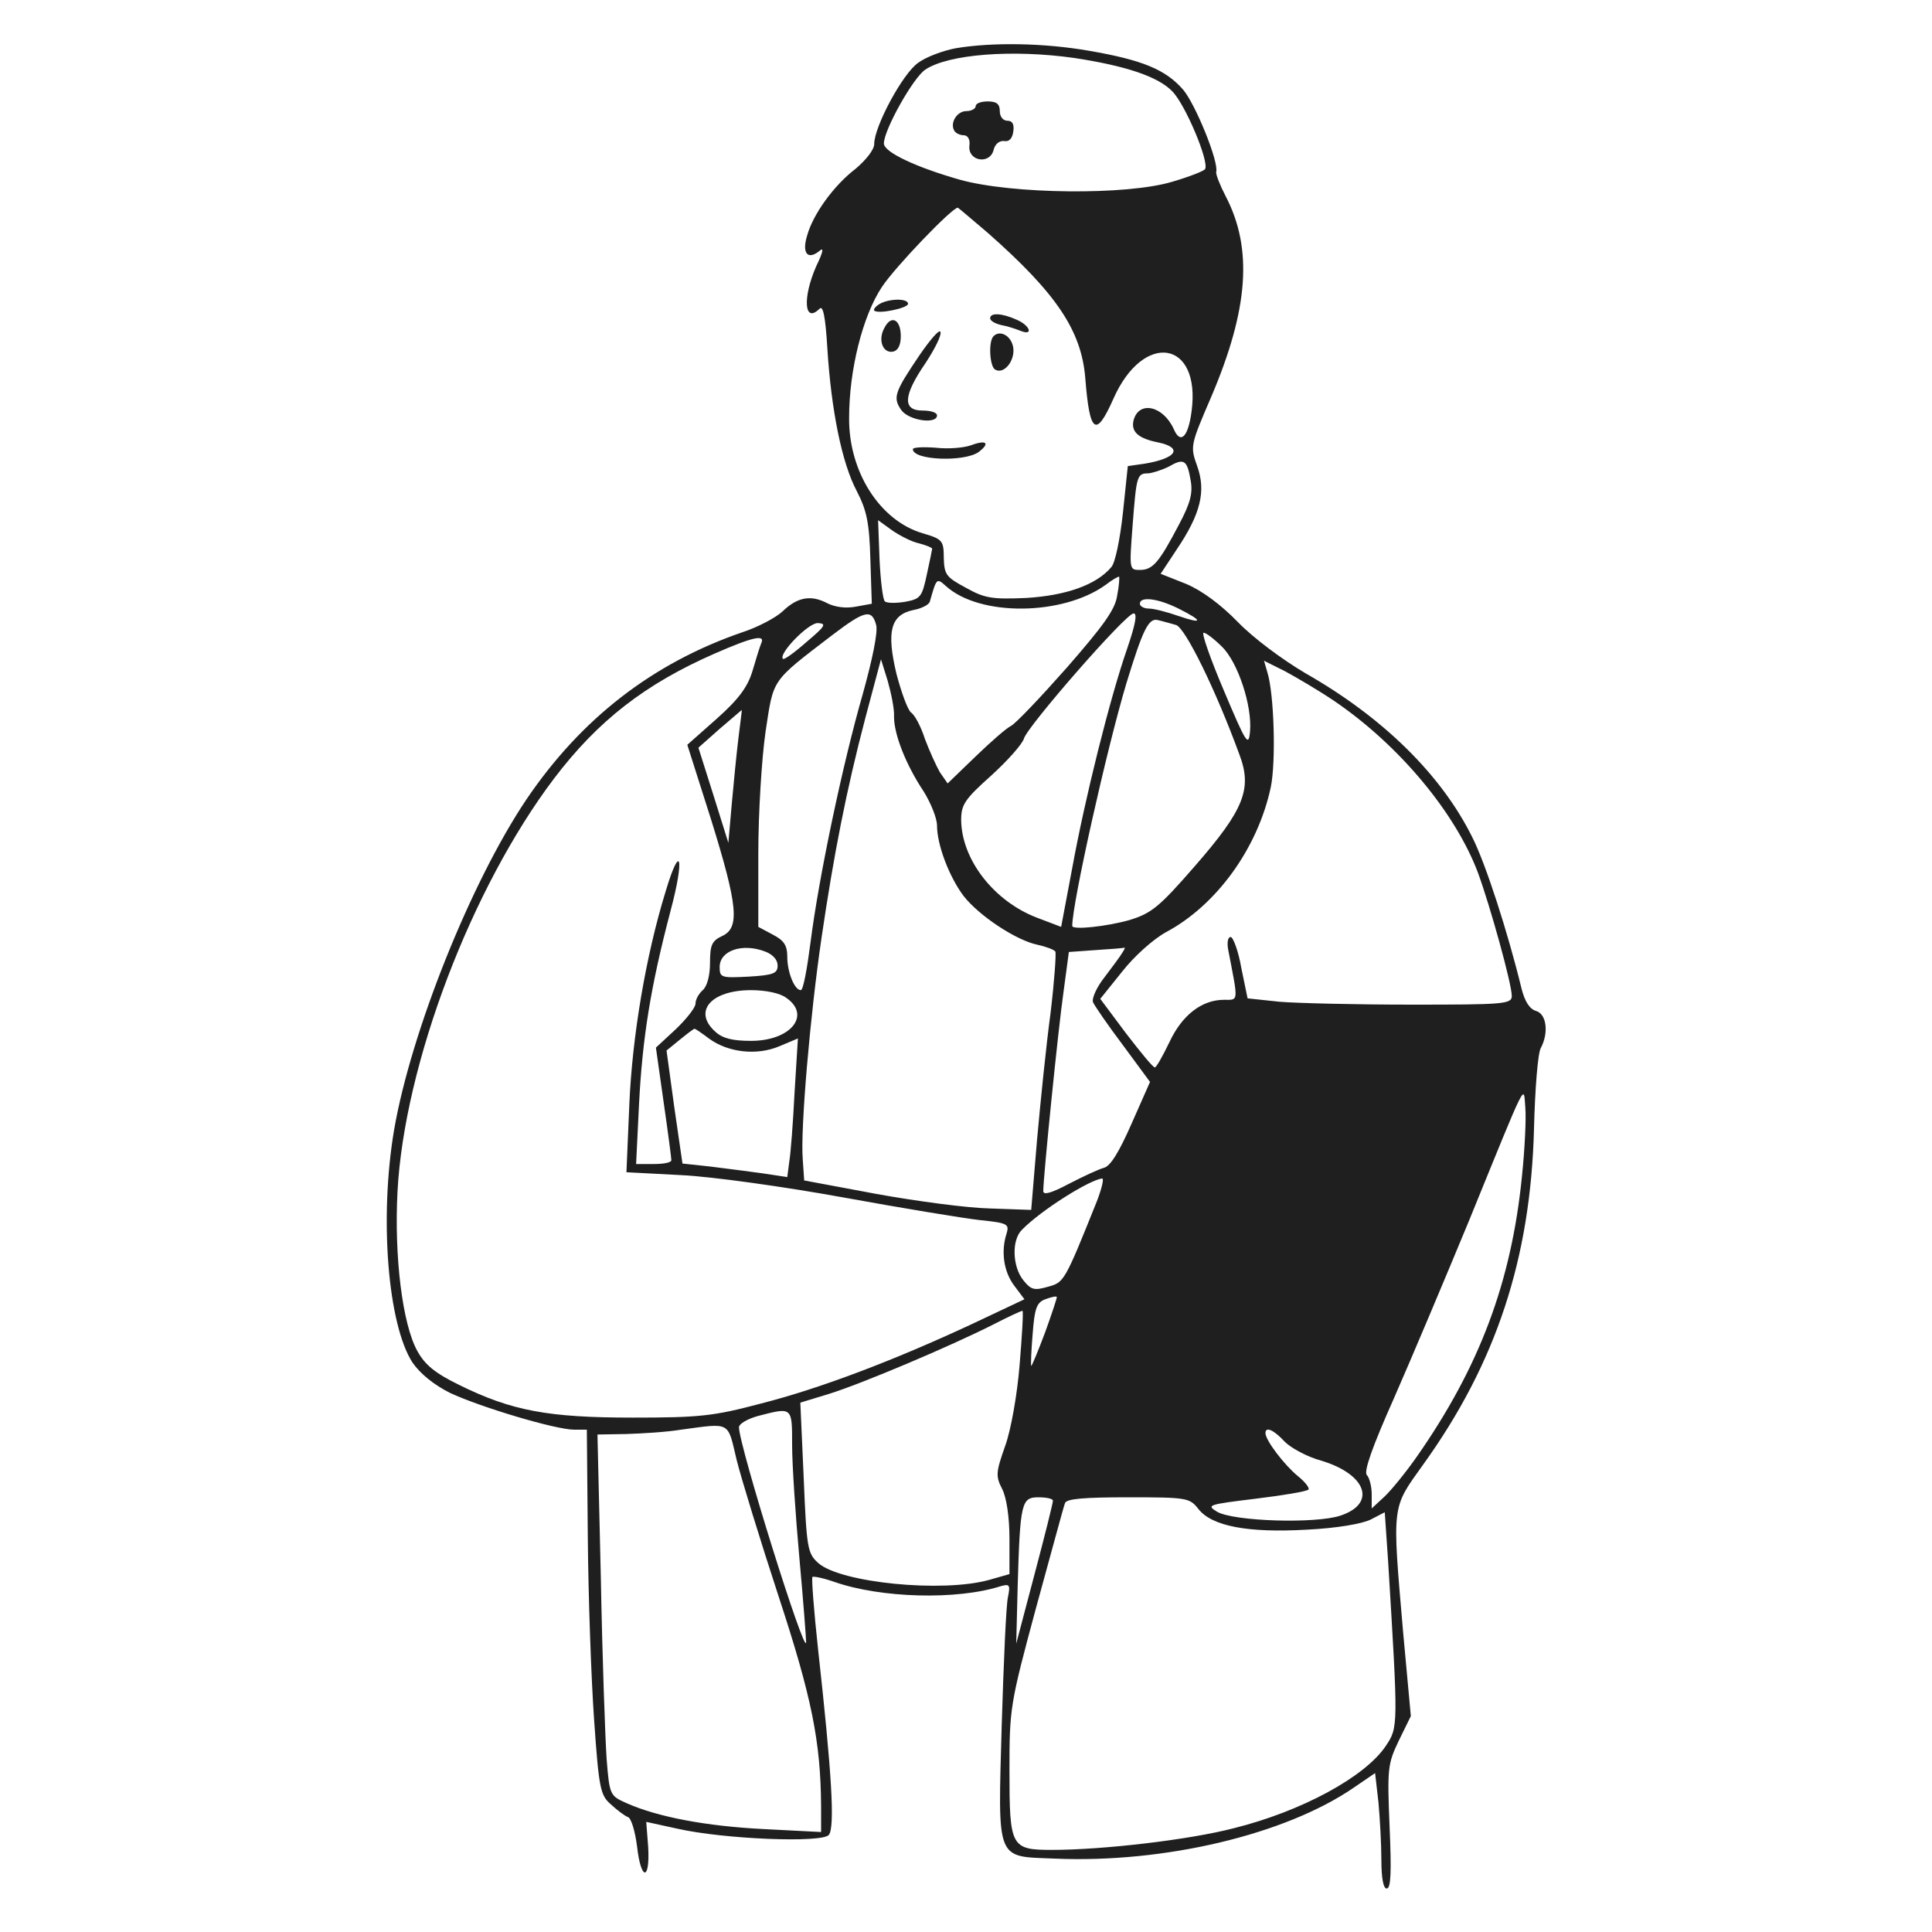 <svg width="320" height="320" viewBox="0 0 320 320" fill="none" xmlns="http://www.w3.org/2000/svg">
<path d="M158.239 8C156.159 8.4 153.359 9.44 152.079 10.4C149.519 12.16 144.799 20.96 144.799 23.84C144.799 24.8 143.439 26.48 141.759 27.92C138.079 30.72 134.639 35.52 133.679 39.04C132.799 41.92 133.759 43.12 135.679 41.6C136.479 40.88 136.399 41.6 135.199 44.08C132.879 49.36 133.199 53.68 135.759 51.12C136.319 50.56 136.719 52.4 137.039 57.76C137.679 67.92 139.439 76.72 141.919 81.36C143.519 84.48 143.999 86.48 144.159 92.64L144.399 100L141.759 100.48C140.079 100.8 138.319 100.56 137.039 99.92C134.319 98.48 132.079 98.88 129.599 101.28C128.479 102.32 125.439 103.92 122.959 104.72C108.079 109.84 96.239 119.04 87.199 132.4C77.999 146.08 68.079 170.88 65.279 187.12C62.799 201.76 64.239 219.36 68.319 225.68C69.599 227.52 71.839 229.36 74.559 230.72C79.519 233.04 91.999 236.8 95.119 236.8H97.199L97.359 254.64C97.439 264.4 97.919 278 98.399 284.8C99.199 296.32 99.439 297.36 101.199 298.88C102.239 299.84 103.519 300.8 103.999 300.96C104.559 301.12 105.199 303.36 105.519 305.84C106.159 311.52 107.679 311.6 107.359 305.92L107.039 301.76L112.159 302.88C119.919 304.64 136.159 305.28 137.279 303.92C138.319 302.64 137.759 293.6 135.519 273.36C134.799 266.8 134.399 261.36 134.559 261.2C134.719 261.04 136.319 261.36 138.159 262C145.919 264.72 158.559 265.04 165.759 262.72C167.199 262.32 167.359 262.48 166.959 264.48C166.639 265.76 166.239 275.28 165.919 285.6C165.279 308.56 164.879 307.44 174.639 307.84C192.879 308.64 212.959 303.84 224.239 296.08L227.759 293.68L228.319 298.56C228.559 301.2 228.799 305.52 228.799 308.08C228.799 311.04 229.119 312.8 229.679 312.8C230.399 312.8 230.479 309.92 230.159 302.56C229.759 292.96 229.839 292.16 231.679 288.32L233.679 284.24L232.399 270.32C230.559 248.96 230.479 249.92 235.679 242.64C247.839 225.76 253.519 208.4 254.079 186.96C254.239 180.4 254.719 174.4 255.199 173.6C256.559 171.04 256.159 167.92 254.399 167.44C253.359 167.12 252.559 165.92 251.999 163.68C249.759 154.48 246.079 143.04 243.839 138.64C238.719 128.32 229.039 118.8 216.239 111.52C212.319 109.2 207.599 105.68 205.039 103.04C202.239 100.16 199.119 97.84 196.479 96.72L192.239 95.04L194.879 91.04C198.879 85.12 199.759 81.36 198.319 77.28C197.119 73.92 197.119 73.84 200.639 65.68C206.799 51.2 207.519 41.2 203.039 32.56C202.079 30.72 201.359 28.88 201.439 28.48C201.919 26.88 197.999 17.2 195.919 14.8C193.039 11.52 189.199 9.92 180.319 8.4C172.959 7.12 164.399 6.96 158.239 8ZM177.919 9.6C186.319 10.88 191.759 12.64 194.159 15.12C196.319 17.28 200.319 26.8 199.599 28C199.439 28.32 196.959 29.28 194.239 30.08C186.639 32.4 167.519 32.16 158.959 29.76C151.679 27.68 146.399 25.2 146.399 23.76C146.399 21.52 151.279 12.8 153.279 11.52C157.119 8.96 167.759 8.16 177.919 9.6ZM163.599 38.56C175.039 48.64 179.119 54.8 179.759 62.64C180.479 71.84 181.519 72.56 184.399 66.08C189.359 54.8 198.959 56.32 197.359 68.16C196.799 72.4 195.519 73.68 194.399 71.04C192.639 67.2 188.639 66.32 187.759 69.6C187.279 71.52 188.559 72.64 191.839 73.28C195.999 74.16 194.879 75.92 189.599 76.8L186.799 77.2L185.999 84.88C185.519 89.28 184.719 93.2 184.079 93.92C181.599 96.88 176.559 98.64 169.999 99.04C164.399 99.28 163.119 99.12 159.999 97.36C156.719 95.6 156.399 95.2 156.319 92.4C156.319 89.52 156.079 89.28 152.799 88.32C145.759 86.24 140.559 78.16 140.639 69.2C140.639 61.28 142.879 52.32 146.079 47.52C148.239 44.24 157.679 34.4 158.639 34.4C158.719 34.4 160.959 36.32 163.599 38.56ZM197.199 79.52C197.599 81.6 197.199 83.28 195.279 86.88C191.999 93.12 190.959 94.4 188.799 94.4C187.039 94.4 187.039 94.32 187.599 86.96C188.239 78.72 188.319 78.4 190.239 78.4C190.959 78.32 192.479 77.84 193.599 77.28C196.079 75.84 196.639 76.16 197.199 79.52ZM152.239 90C153.439 90.32 154.399 90.72 154.399 90.88C154.399 90.96 153.999 92.96 153.519 95.12C152.719 98.88 152.479 99.2 149.919 99.68C148.399 99.92 146.879 99.92 146.559 99.6C146.239 99.36 145.839 96.16 145.679 92.64L145.439 86.16L147.759 87.84C149.039 88.72 151.039 89.76 152.239 90ZM185.039 98.64C184.719 100.96 182.719 103.68 176.719 110.56C172.399 115.44 168.239 119.84 167.439 120.24C166.639 120.64 163.999 122.96 161.519 125.36L156.959 129.76L155.679 127.92C155.039 126.8 153.919 124.32 153.199 122.4C152.559 120.4 151.519 118.4 150.879 118C150.319 117.52 149.279 114.64 148.479 111.6C146.799 104.56 147.519 101.84 151.279 101.04C152.639 100.8 153.839 100.16 153.999 99.68C155.119 95.76 155.119 95.68 156.639 97.04C162.239 102.16 175.999 102 183.119 96.88C184.239 96 185.279 95.44 185.359 95.52C185.439 95.6 185.359 97.04 185.039 98.64ZM195.199 100.8C199.359 102.88 199.279 103.44 195.119 102C193.279 101.36 191.119 100.8 190.319 100.8C189.439 100.8 188.799 100.4 188.799 100C188.799 98.72 191.839 99.12 195.199 100.8ZM145.119 103.52C145.439 104.72 144.479 109.28 142.879 115.04C139.599 126.4 135.599 145.36 134.239 156.16C133.679 160.48 133.039 164 132.639 164C131.599 164 130.399 161.04 130.399 158.48C130.399 156.56 129.839 155.76 127.999 154.8L125.599 153.52V141.36C125.599 134.72 126.159 125.6 126.799 121.2C128.159 112.32 127.599 113.04 137.839 105.2C143.199 101.12 144.399 100.8 145.119 103.52ZM186.719 107.36C183.839 115.6 179.679 132.32 177.599 143.76L175.759 153.52L171.759 152C164.639 149.28 159.279 142.4 159.199 135.84C159.199 133.28 159.759 132.4 164.239 128.4C166.959 125.92 169.359 123.2 169.599 122.32C170.159 120.32 186.479 101.6 187.759 101.6C188.399 101.6 188.079 103.36 186.719 107.36ZM194.799 103.52C196.319 104 201.359 114.24 205.279 124.96C207.439 130.64 206.079 134.08 197.919 143.44C191.999 150.24 190.719 151.28 187.039 152.4C183.359 153.44 177.599 154.08 177.599 153.36C177.599 149.6 183.279 124.16 186.559 113.2C189.279 104.32 190.239 102.24 191.839 102.72C192.559 102.88 193.919 103.28 194.799 103.52ZM133.599 106.32C131.599 108.08 129.839 109.36 129.679 109.12C128.879 108.32 133.839 103.2 135.439 103.2C136.959 103.28 136.719 103.68 133.599 106.32ZM202.399 107.12C205.039 109.68 207.439 116.96 207.039 121.2C206.799 123.76 206.399 123.12 202.719 114.4C200.479 109.12 198.959 104.8 199.359 104.8C199.759 104.8 201.119 105.84 202.399 107.12ZM126.079 106.56C125.839 107.12 125.199 109.2 124.639 111.12C123.839 113.76 122.399 115.76 118.719 119.04L113.839 123.36L117.759 135.68C122.239 150.08 122.559 153.68 119.599 155.04C117.919 155.84 117.599 156.48 117.599 159.52C117.599 161.6 117.119 163.36 116.399 164C115.759 164.56 115.199 165.52 115.199 166.24C115.199 166.88 113.679 168.8 111.919 170.48L108.639 173.52L109.919 182.56C110.639 187.52 111.199 191.84 111.199 192.16C111.199 192.56 109.919 192.8 108.239 192.8H105.359L105.839 182.96C106.399 171.92 107.759 163.44 111.039 150.96C113.439 142 112.719 139.36 110.239 147.68C106.959 158.32 104.719 171.68 104.239 182.88L103.759 194.16L112.879 194.64C117.919 194.88 129.919 196.56 139.599 198.32C149.279 200.08 159.439 201.76 162.239 202.08C166.879 202.56 167.199 202.72 166.719 204.32C165.759 207.28 166.239 210.64 167.999 212.96L169.679 215.2L161.039 219.28C147.999 225.36 135.759 230 125.999 232.48C118.159 234.56 115.839 234.8 104.799 234.8C90.799 234.8 84.719 233.68 75.999 229.36C72.079 227.44 70.399 226.08 69.119 223.76C66.639 219.28 65.279 208.08 65.839 197.36C66.959 176.24 78.079 147.04 91.759 128.96C99.039 119.36 106.879 113.28 118.399 108.24C124.799 105.44 126.799 105.04 126.079 106.56ZM148.079 118.72C148.079 121.68 150.079 126.72 152.959 131.04C154.159 132.96 155.199 135.52 155.199 136.72C155.199 139.92 157.199 145.2 159.599 148.4C162.159 151.68 168.319 155.76 171.839 156.48C173.279 156.8 174.559 157.28 174.799 157.6C174.959 157.92 174.639 162.48 173.999 167.84C173.279 173.12 172.319 182.64 171.759 188.88L170.799 200.4L163.999 200.16C160.239 200.08 151.839 198.96 145.199 197.76L133.199 195.52L132.959 192C132.559 187.12 134.159 168.32 136.079 155.28C138.079 141.68 140.159 130.96 143.359 118.8L145.919 109.2L147.039 112.8C147.599 114.8 148.159 117.44 148.079 118.72ZM220.959 116.08C231.679 123.36 241.039 134.56 244.799 144.56C246.799 150 250.399 162.96 250.399 164.96C250.399 166.32 249.039 166.4 233.839 166.4C224.639 166.4 214.799 166.16 211.919 165.92L206.639 165.36L205.599 160.32C205.119 157.52 204.239 155.2 203.839 155.2C203.359 155.2 203.199 156.16 203.439 157.36C205.119 166.08 205.199 165.6 202.719 165.6C199.039 165.6 195.759 168.16 193.679 172.64C192.559 174.96 191.519 176.8 191.279 176.8C190.959 176.8 188.879 174.24 186.479 171.12L182.239 165.44L185.839 160.96C187.839 158.4 190.959 155.6 193.119 154.4C201.519 149.92 208.319 140.48 210.479 130.4C211.359 126.16 211.039 114.96 209.919 111.36L209.359 109.44L212.879 111.2C214.799 112.24 218.479 114.4 220.959 116.08ZM122.319 122.16C121.999 124.72 121.519 129.68 121.199 133.2L120.639 139.6L118.159 131.68L115.679 123.84L119.199 120.72C121.199 119.04 122.799 117.6 122.879 117.6C122.879 117.6 122.639 119.68 122.319 122.16ZM126.719 157.6C127.999 158.08 128.799 158.96 128.799 159.92C128.799 161.2 128.159 161.52 123.999 161.76C119.439 162 119.199 161.92 119.199 160.16C119.199 157.44 122.959 156.16 126.719 157.6ZM185.919 157.76C185.599 158.32 184.239 160.16 182.959 161.84C181.679 163.44 180.799 165.36 181.039 166C181.279 166.56 183.519 169.84 185.999 173.12L190.479 179.2L187.439 186.08C185.359 190.8 183.919 193.2 182.799 193.44C181.919 193.68 179.359 194.88 177.039 196.08C174.159 197.6 172.799 198 172.799 197.28C172.799 194.96 175.279 170.32 176.159 164.24L177.039 157.68L181.519 157.36C183.999 157.2 186.079 157.04 186.239 156.96C186.399 156.88 186.239 157.28 185.919 157.76ZM130.239 165.28C134.399 168.16 130.959 172.4 124.399 172.4C121.359 172.4 119.679 172 118.479 170.88C114.719 167.52 117.759 164 124.399 164C126.799 164 129.199 164.48 130.239 165.28ZM117.519 172.08C120.639 174.32 125.359 174.88 129.119 173.28L132.159 172L131.599 181.04C131.359 185.92 130.959 191.12 130.719 192.48L130.399 194.96L126.159 194.32C123.919 194 119.999 193.52 117.519 193.2L113.039 192.72L111.679 183.36L110.399 174L112.559 172.24C113.839 171.2 114.879 170.4 115.039 170.4C115.199 170.4 116.239 171.12 117.519 172.08ZM252.079 194.88C250.319 212.4 245.039 226.4 234.719 241.2C232.879 243.84 230.399 246.88 229.279 247.92L227.199 249.84V247.52C227.199 246.16 226.799 244.72 226.399 244.32C225.839 243.76 227.279 239.68 230.879 231.6C233.759 225.04 239.359 211.76 243.359 202.08C253.199 177.92 252.319 179.76 252.639 183.44C252.799 185.12 252.559 190.32 252.079 194.88ZM181.679 198.96C176.319 212.32 176.239 212.4 173.599 213.12C171.359 213.76 170.799 213.68 169.519 212.08C167.679 209.84 167.519 205.36 169.279 203.68C172.479 200.4 180.559 195.36 182.559 195.2C182.879 195.2 182.479 196.88 181.679 198.96ZM173.119 220.64C171.919 223.84 170.879 226.32 170.799 226.24C170.719 226.08 170.799 223.76 171.039 220.96C171.359 216.72 171.679 215.76 173.119 215.2C173.999 214.88 174.879 214.64 175.039 214.8C175.119 214.88 174.239 217.52 173.119 220.64ZM168.879 226.08C168.479 231.04 167.439 236.88 166.479 239.52C164.959 243.84 164.879 244.48 165.999 246.64C166.719 248.08 167.199 251.28 167.199 254.88V260.72L163.839 261.68C156.079 263.84 139.199 262.16 135.519 258.88C133.759 257.28 133.599 256.48 133.119 244.8L132.559 232.32L137.279 230.88C142.719 229.2 157.439 222.96 164.399 219.44C167.039 218.08 169.279 217.04 169.359 217.12C169.519 217.28 169.279 221.28 168.879 226.08ZM131.199 239.36C131.199 242.56 131.759 250.96 132.399 258C133.039 265.04 133.519 271.36 133.519 272C133.439 274.72 122.399 239.44 122.399 236.4C122.399 235.84 123.759 235.04 125.439 234.56C131.279 233.04 131.199 232.96 131.199 239.36ZM121.999 241.76C122.799 244.96 125.919 255.12 128.959 264.4C134.479 281.2 135.919 288.48 135.999 299.12V303.44L126.639 302.96C116.959 302.48 109.039 300.96 103.919 298.72C101.039 297.44 100.959 297.44 100.479 291.36C100.239 287.92 99.759 274.48 99.519 261.36L98.959 237.6L103.679 237.52C106.239 237.44 110.399 237.2 112.799 236.8C121.119 235.68 120.479 235.36 121.999 241.76ZM212.799 238.8C213.839 239.84 216.479 241.28 218.799 241.92C226.319 244.16 228.079 249.04 221.999 251.04C217.919 252.4 204.399 252 201.599 250.4C199.759 249.28 200.079 249.2 207.919 248.24C212.479 247.68 216.399 247.04 216.719 246.72C216.959 246.48 216.159 245.44 214.959 244.48C212.719 242.64 209.599 238.56 209.599 237.36C209.599 236.24 210.959 236.8 212.799 238.8ZM174.399 248.56C174.399 248.96 173.039 254.4 171.359 260.72L168.319 272.24L168.559 262.72C168.959 248.8 169.199 248 171.999 248C173.359 248 174.399 248.24 174.399 248.56ZM198.479 249.92C200.719 252.8 206.719 253.92 216.479 253.36C221.359 253.12 225.599 252.4 227.039 251.68L229.359 250.48L229.919 258.64C231.599 286.16 231.599 286.08 229.519 289.2C226.079 294.32 215.599 300 204.399 302.8C197.039 304.72 182.719 306.4 174.239 306.4C167.439 306.4 167.199 305.92 167.199 293.28C167.199 282.96 167.279 282.32 171.599 266.32C174.079 257.36 176.159 249.52 176.399 248.96C176.639 248.24 179.519 248 186.879 248C196.559 248 197.039 248.08 198.479 249.92Z" fill="#1F1F1F"/>
<path d="M161.599 17.6C161.599 18 160.879 18.4 160.079 18.4C158.479 18.4 157.279 20.4 158.079 21.68C158.319 22.08 159.039 22.4 159.599 22.4C160.319 22.4 160.719 23.12 160.559 24.16C160.319 26.72 163.919 27.28 164.559 24.88C164.799 23.84 165.519 23.28 166.319 23.36C167.119 23.52 167.679 22.96 167.839 21.76C167.999 20.56 167.679 20 166.879 20C166.159 20 165.599 19.36 165.599 18.4C165.599 17.2 165.039 16.8 163.599 16.8C162.479 16.8 161.599 17.12 161.599 17.6Z" fill="#1F1F1F"/>
<path d="M145.599 50.4C144.959 50.8 144.639 51.28 144.799 51.44C145.439 52.08 150.399 51.04 150.399 50.32C150.399 49.36 147.119 49.44 145.599 50.4Z" fill="#1F1F1F"/>
<path d="M164 52.72C164 53.12 164.8 53.6 165.84 53.84C166.8 54 168.24 54.48 169.04 54.8C171.2 55.68 170.64 53.92 168.4 52.96C165.92 51.84 164 51.76 164 52.72Z" fill="#1F1F1F"/>
<path d="M146.479 54.32C145.359 56.32 146.239 58.56 147.919 58.24C148.719 58.08 149.199 57.2 149.199 55.68C149.199 52.88 147.599 52.08 146.479 54.32Z" fill="#1F1F1F"/>
<path d="M152.319 58.8C148.159 64.96 147.839 65.84 149.279 67.92C150.559 69.68 155.199 70.32 155.199 68.8C155.199 68.32 154.159 68 152.799 68C149.439 68 149.599 65.52 153.279 60.16C154.799 57.84 155.999 55.52 155.759 54.96C155.599 54.48 154.079 56.24 152.319 58.8Z" fill="#1F1F1F"/>
<path d="M164.56 55.68C163.68 56.56 163.92 60.64 164.8 61.2C166.24 62.08 168.08 59.84 167.84 57.68C167.6 55.68 165.68 54.56 164.56 55.68Z" fill="#1F1F1F"/>
<path d="M160.799 73.76C159.679 74.16 157.119 74.4 155.039 74.16C152.879 74 151.199 74.08 151.199 74.4C151.199 76.24 159.679 76.56 162.079 74.88C164.079 73.36 163.359 72.8 160.799 73.76Z" fill="#1F1F1F"/>
</svg>
